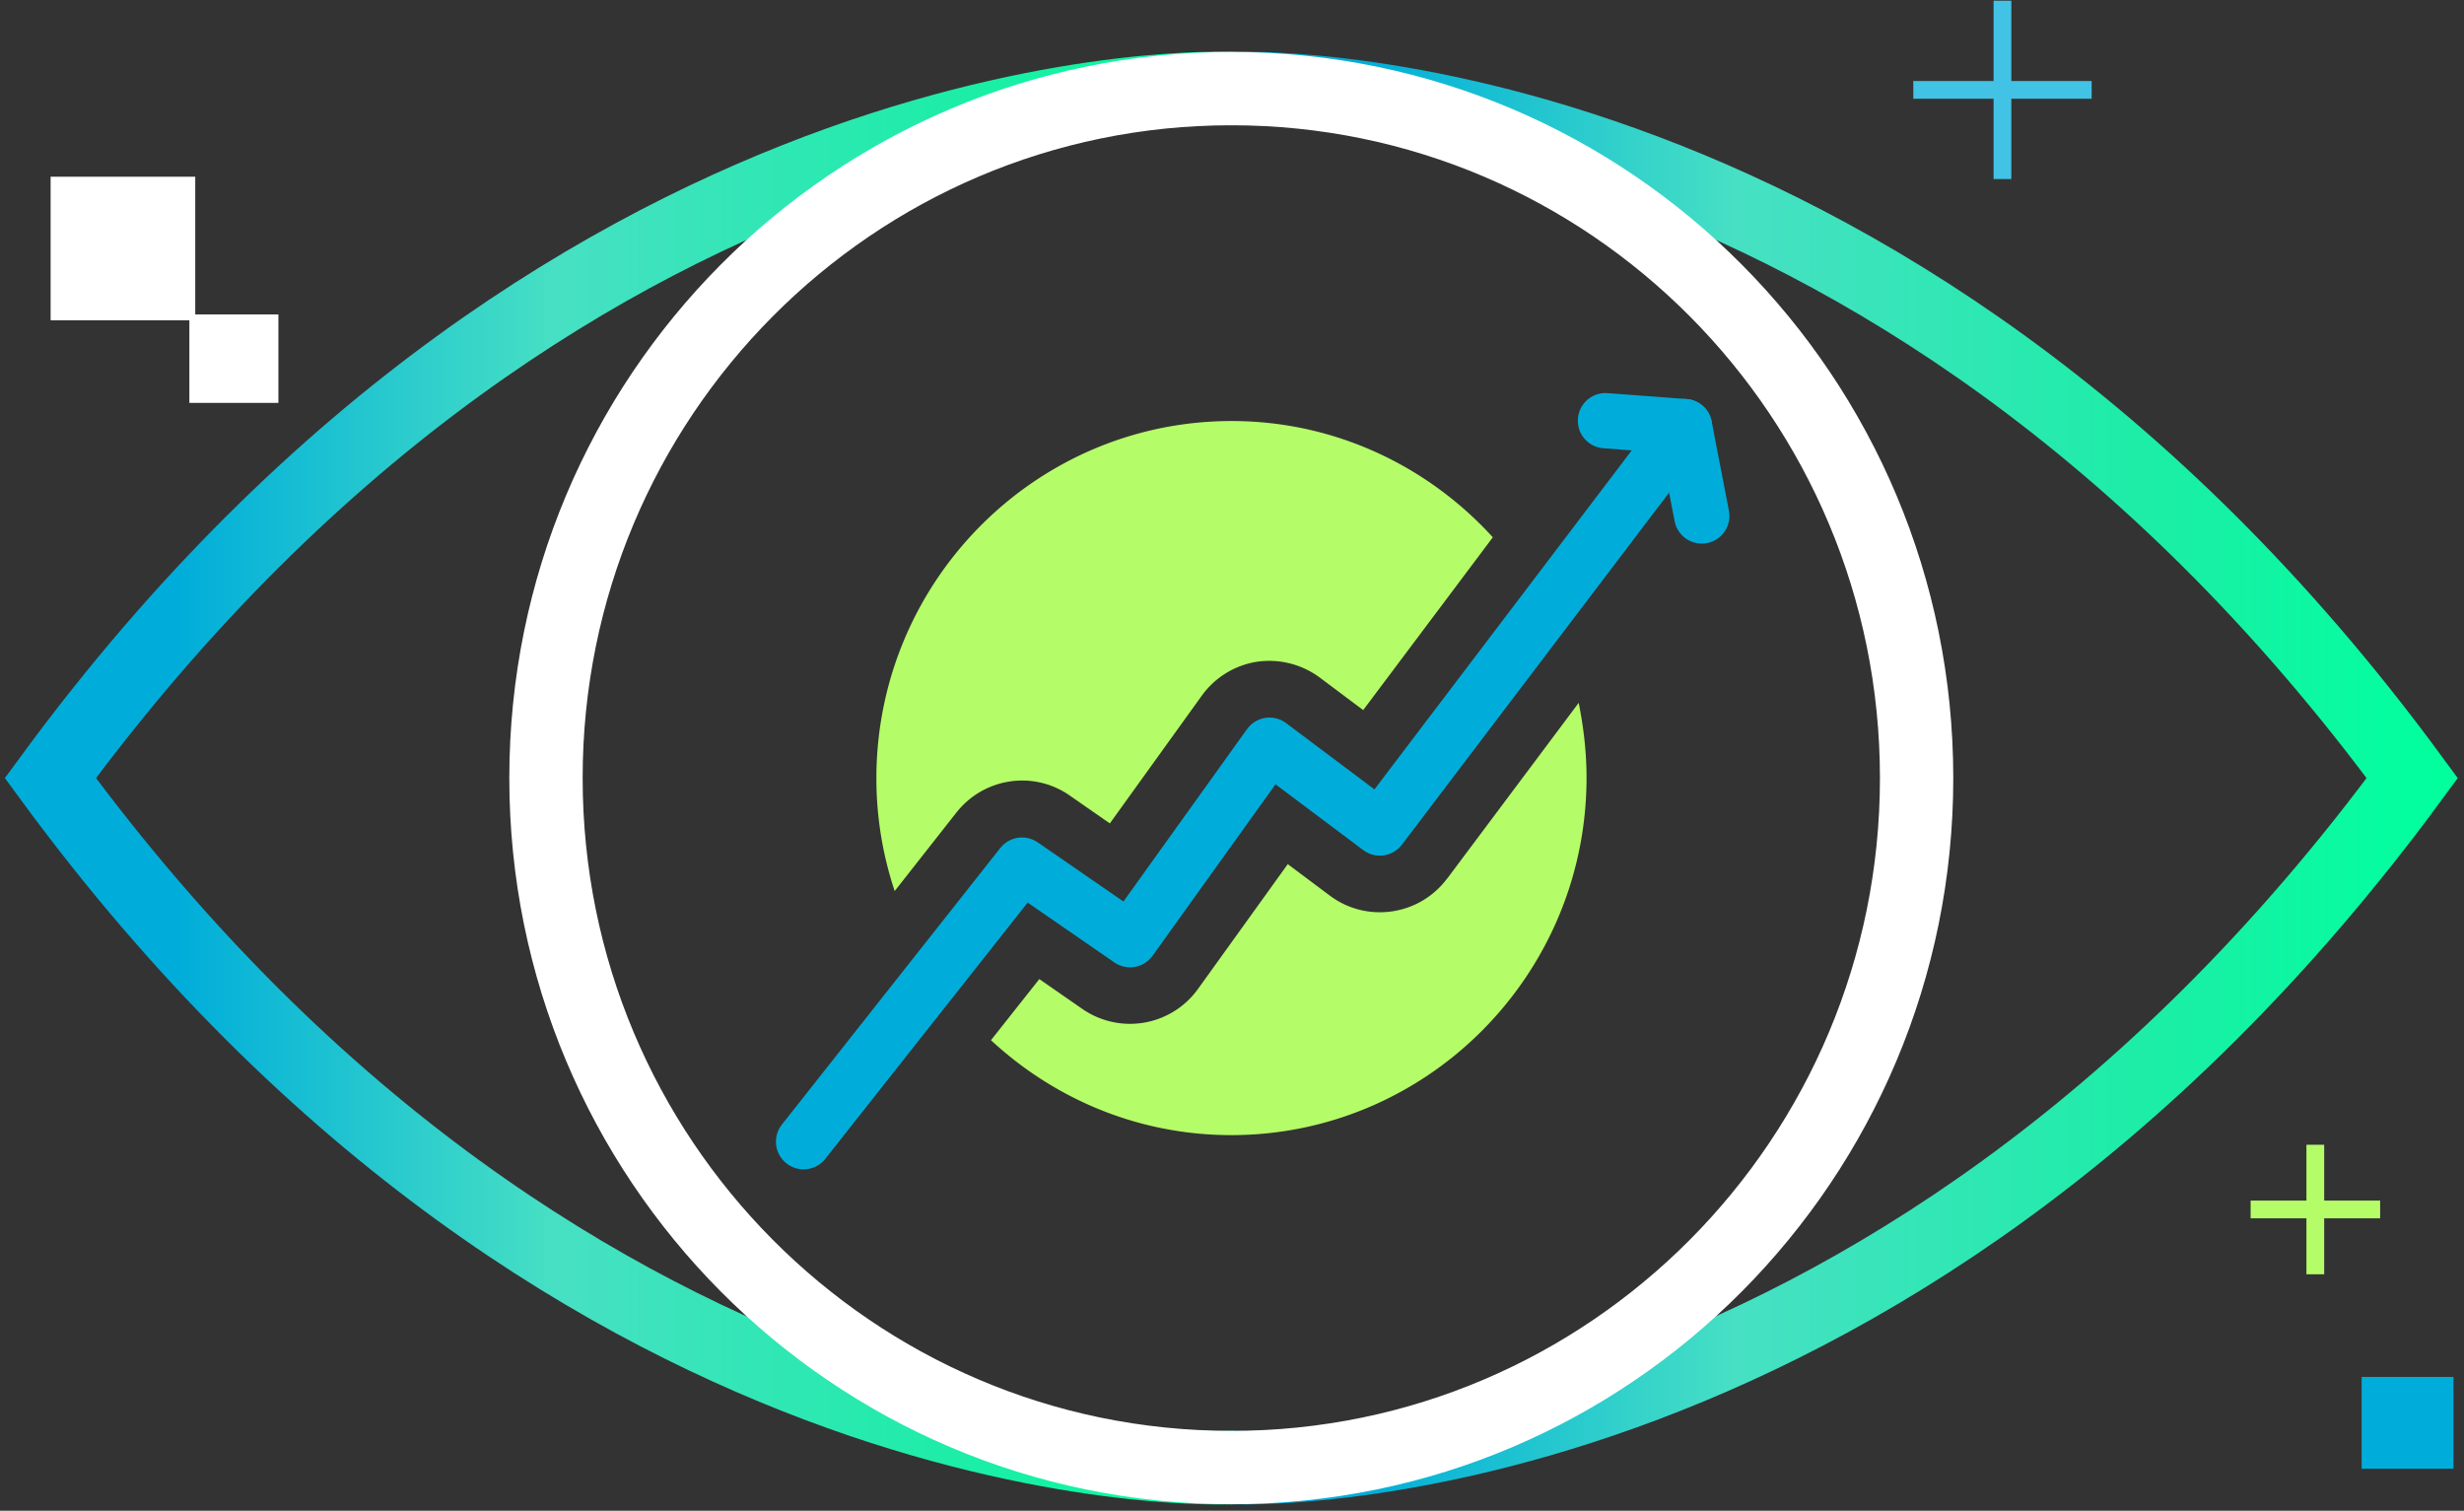 <svg xmlns="http://www.w3.org/2000/svg" width="168" height="103" fill="none"><rect width="100%" height="100%" fill="#333333" stroke="none"/><path stroke="#42C2E4" stroke-width="1.21" d="M136.532.048v12.16m-6.08-6.08h12.16"/><path stroke="#B5FD68" stroke-width="1.21" d="M157.862 86.878v-8.83m-4.41 4.41h8.83"/><path fill="#00ADDA" d="M161.022 100.137h6.26v-6.26h-6.26v6.26Z"/><path stroke="#00ADDA" stroke-linecap="round" stroke-linejoin="round" stroke-width="3.77" d="m54.79 77.839 14.893-18.857 7.368 5.084 9.506-13.258 7.524 5.644 20.77-27.367"/><path fill="#B5FD68" d="M65.208 55.4c1.87-2.375 5.254-2.89 7.725-1.165l2.738 1.903 6.255-8.689a5.73 5.73 0 0 1 3.762-2.33 5.795 5.795 0 0 1 4.297 1.076l2.96 2.217 8.838-11.78c-4.43-4.86-10.774-7.927-17.809-7.927-13.357 0-24.22 10.928-24.22 24.365 0 2.688.445 5.263 1.247 7.681l4.207-5.352ZM98.666 59.9c-1.892 2.531-5.476 3.046-7.992 1.165l-2.871-2.15-6.122 8.51a5.706 5.706 0 0 1-7.88 1.366l-2.939-2.038-3.295 4.166c4.32 4.008 10.062 6.472 16.385 6.472 13.356 0 24.22-10.929 24.22-24.366 0-1.746-.201-3.448-.534-5.106l-8.95 11.96-.022.022Z"/><path stroke="#00ADDA" stroke-linecap="round" stroke-linejoin="round" stroke-width="3.77" d="m109.464 28.682 5.387.403M114.851 29.085l1.179 6.092"/><path stroke="url(#a)" stroke-linecap="round" stroke-miterlimit="10" stroke-width="5" d="M83.952 100.055S39.52 102.249 3.434 53.048C39.519 3.868 83.952 6.04 83.952 6.04"/><path stroke="url(#b)" stroke-linecap="round" stroke-miterlimit="10" stroke-width="5" d="M83.952 100.055s44.411 2.172 80.519-47.007C128.363 3.868 83.952 6.04 83.952 6.04"/><path stroke="#fff" stroke-linecap="round" stroke-linejoin="round" stroke-width="5" d="M83.952 100.055c25.806 0 46.726-21.046 46.726-47.007S109.758 6.04 83.952 6.04c-25.806 0-46.726 21.046-46.726 47.007 0 25.96 20.92 47.007 46.726 47.007Z"/><path fill="#fff" d="M13.312 12.048h-9.86v9.79h9.86v-9.79Z"/><path fill="#fff" d="M18.982 21.438h-6.07v6.03h6.07v-6.03Z"/><defs><linearGradient id="a" x1="1.959" x2="85.427" y1="53.052" y2="53.052" gradientUnits="userSpaceOnUse"><stop offset=".12" stop-color="#00ADDA"/><stop offset=".43" stop-color="#47E0C4"/><stop offset=".76" stop-color="#1DEDA7"/><stop offset="1" stop-color="#01FF9E"/></linearGradient><linearGradient id="b" x1="82.477" x2="165.946" y1="53.052" y2="53.052" gradientUnits="userSpaceOnUse"><stop offset=".12" stop-color="#00ADDA"/><stop offset=".43" stop-color="#47E0C4"/><stop offset=".76" stop-color="#1DEDA7"/><stop offset="1" stop-color="#01FF9E"/></linearGradient></defs></svg>